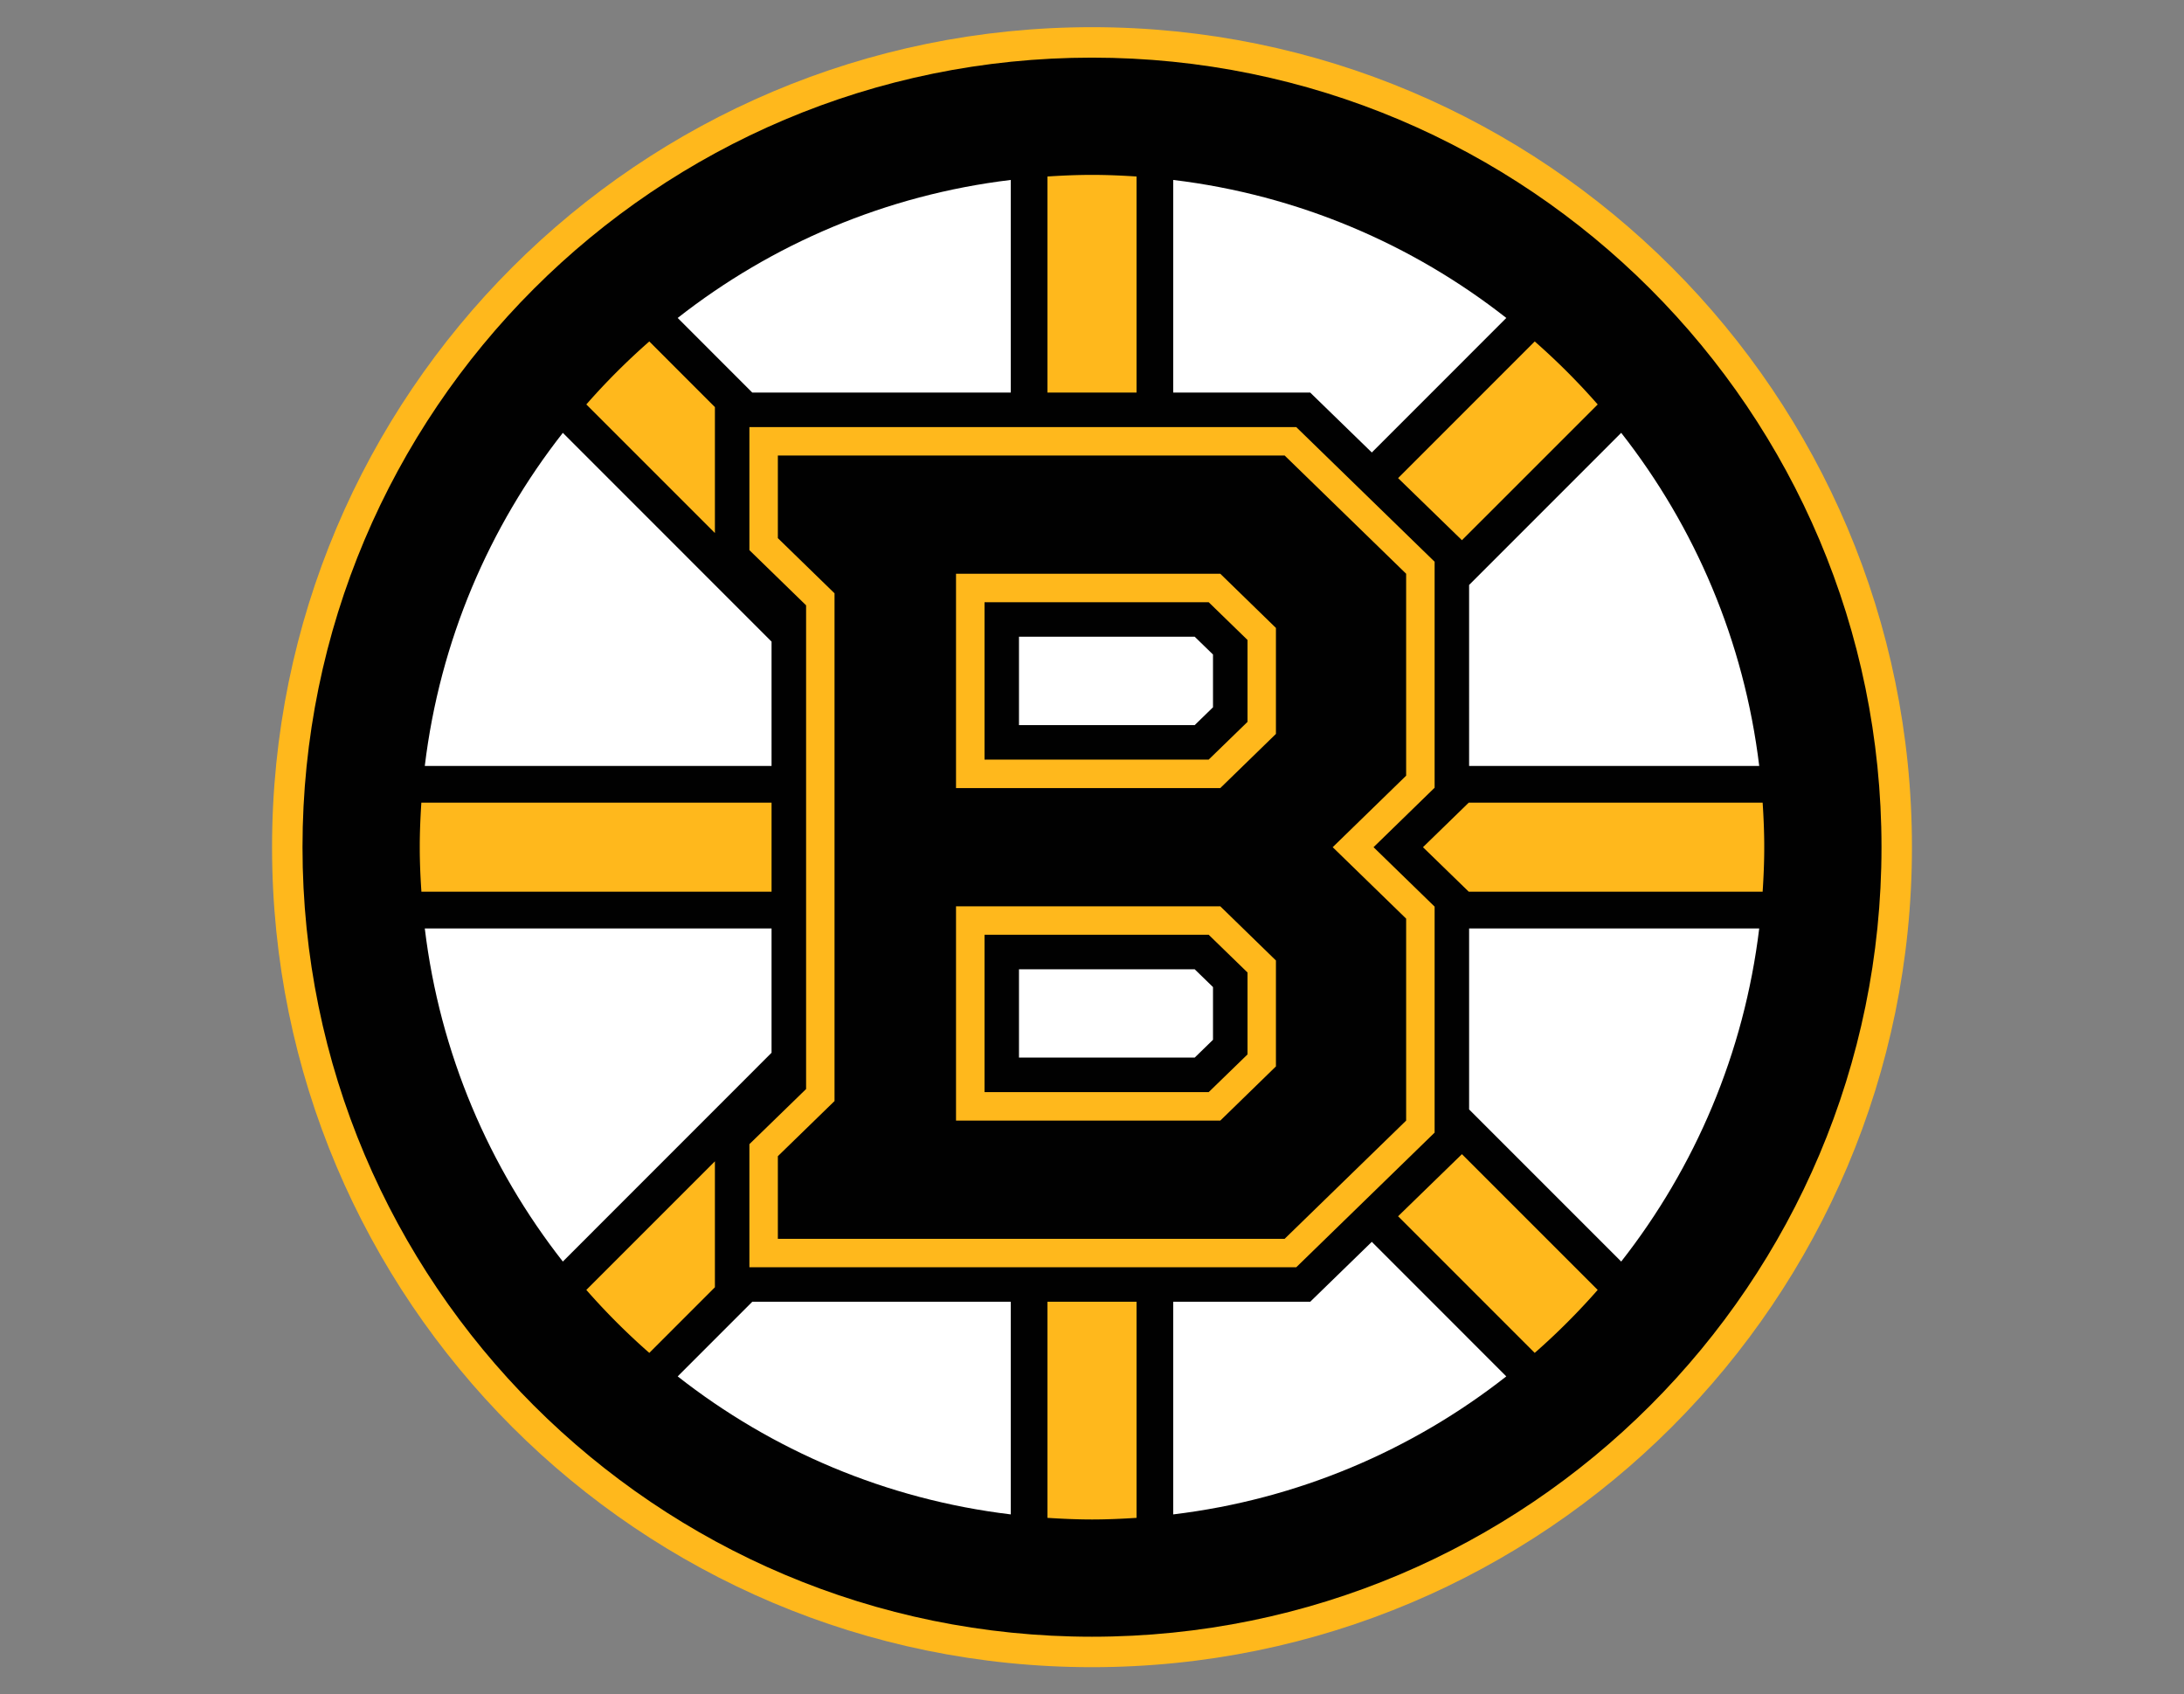 <?xml version="1.0" encoding="UTF-8" standalone="no"?>
<svg
   viewBox="75 0 825 640"
   xml:space="preserve"
   version="1.1"
   id="svg9"
   sodipodi:docname="3.svg"
   width="825"
   height="640"
   inkscape:version="1.3.2 (091e20e, 2023-11-25)"
   xmlns:inkscape="http://www.inkscape.org/namespaces/inkscape"
   xmlns:sodipodi="http://sodipodi.sourceforge.net/DTD/sodipodi-0.dtd"
   xmlns="http://www.w3.org/2000/svg"
   xmlns:svg="http://www.w3.org/2000/svg"><rect x="75" y="0" width="825" height="640" fill="#808080" stroke="none"/><defs
     id="defs9" /><sodipodi:namedview
     id="namedview9"
     pagecolor="#ffffff"
     bordercolor="#000000"
     borderopacity="0.25"
     inkscape:showpageshadow="2"
     inkscape:pageopacity="0.0"
     inkscape:pagecheckerboard="0"
     inkscape:deskcolor="#d1d1d1"
     inkscape:zoom="0.5039548"
     inkscape:cx="442.5"
     inkscape:cy="320.46525"
     inkscape:window-width="1392"
     inkscape:window-height="1212"
     inkscape:window-x="2240"
     inkscape:window-y="25"
     inkscape:window-maximized="0"
     inkscape:current-layer="svg9" /><path
     fill="#010101"
     d="m 487.505,580.018 c -8.282,0 -15.005,6.713 -15.005,15 0,8.279 6.723,15.002 15.005,15.002 8.282,0 14.995,-6.723 14.995,-15.001 0,-8.288 -6.713,-15.001 -14.995,-15.001 z m 0,26.783 a 11.772,11.772 0 0 1 -11.782,-11.782 c 0,-6.51 5.264,-11.774 11.782,-11.774 6.51,0 11.78,5.264 11.78,11.774 0,6.512 -5.27,11.782 -11.78,11.782 z m 6.164,-15.259 a 5.085,5.085 0 0 0 -5.09,-5.082 h -7.228 v 17.122 h 3.213 v -6.954 h 2.306 l 3.246,6.954 h 3.553 l -3.389,-7.25 a 5.096,5.096 0 0 0 3.389,-4.79 z m -5.09,1.872 h -4.015 v -3.747 h 4.015 c 1.032,0 1.877,0.839 1.877,1.875 a 1.878,1.878 0 0 1 -1.877,1.872 z"
     id="path1" /><path
     fill="none"
     d="M 807.505,320.007 C 807.505,143.55 663.955,0 487.498,0 311.052,0 167.495,143.55 167.495,320.007 167.495,496.443 311.052,640 487.498,640 663.955,640 807.505,496.443 807.505,320.007 Z"
     id="path2" /><path
     fill="#ffb81c"
     d="m 487.495,10.265 c -171.061,0 -309.728,138.677 -309.728,309.742 0,171.044 138.667,309.731 309.728,309.731 171.055,0 309.739,-138.687 309.739,-309.731 0,-171.065 -138.684,-309.742 -309.739,-309.742 z"
     id="path3" /><path
     fill="#010101"
     d="m 487.499,21.77 c -164.696,0 -298.23,133.524 -298.23,298.237 0,164.7 133.534,298.227 298.23,298.227 164.696,0 298.232,-133.527 298.232,-298.227 0,-164.713 -133.535,-298.238 -298.23,-298.238 z"
     id="path4" /><g
     fill="#ffb81c"
     id="g6"
     transform="translate(7.505)"><path
       d="m 619.74,204.049 51.28,-51.278 a 257.472,257.472 0 0 0 -23.786,-23.796 l -51.61,51.624 24.115,23.45 z M 496.82,66.668 c -5.57,-0.36 -11.16,-0.61 -16.822,-0.61 -5.661,0 -11.255,0.25 -16.828,0.61 v 81.62 h 33.65 z m -159.27,87.107 -24.784,-24.8 a 256.268,256.268 0 0 0 -23.79,23.796 l 48.573,48.573 v -47.569 z m 0,284.888 -48.574,48.573 a 257.475,257.475 0 0 0 23.79,23.79 l 24.783,-24.79 V 438.663 Z M 358.948,303.185 H 226.659 c -0.356,5.553 -0.602,11.164 -0.602,16.822 0,5.654 0.246,11.242 0.626,16.818 h 132.265 z m 374.382,0 H 622.306 l -17.287,16.822 17.3,16.818 h 111.008 c 0.367,-5.576 0.606,-11.164 0.606,-16.818 0,-5.658 -0.239,-11.269 -0.603,-16.822 z m -137.714,156.23 51.611,51.61 a 257.88,257.88 0 0 0 23.793,-23.79 L 619.733,435.958 Z M 463.17,573.336 c 5.573,0.353 11.167,0.612 16.828,0.612 5.661,0 11.252,-0.259 16.822,-0.612 V 491.7 h -33.65 v 81.635 z"
       id="path5" /><path
       d="m 350.579,432.18 v 46.505 h 206.564 l 52.275,-50.87 v -85.358 l -23.073,-22.45 23.073,-22.463 V 212.185 L 557.143,161.319 H 350.58 v 46.488 l 21.416,20.843 V 411.357 L 350.58,432.18 Z"
       id="path6" /></g><g
     fill="#010101"
     id="g8"
     transform="translate(7.503)"><path
       d="m 538.745,241.737 -14.67,-14.262 H 439.4 v 59.447 h 84.675 l 14.67,-14.252 z m 0,125.607 -14.67,-14.256 H 439.4 v 59.438 h 84.675 l 14.67,-14.246 z"
       id="path7" /><path
       d="m 361.329,436.723 v 31.209 h 191.436 l 45.9,-44.653 v -76.286 l -27.748,-26.986 27.747,-27.013 V 216.721 L 552.765,172.055 H 361.33 v 31.215 l 21.409,20.84 v 191.783 z m 67.3,-220.002 h 99.828 l 21.021,20.47 v 40.025 l -21.021,20.46 H 428.63 V 216.72 Z m 0,125.614 h 99.828 l 21.021,20.466 v 40.008 l -21.021,20.47 H 428.63 v -80.944 z"
       id="path8" /></g><g
     fill="#ffffff"
     id="g9"
     transform="translate(7.502)"><path
       d="m 323.496,519.9 c 35.533,27.888 78.68,46.454 125.812,52.132 v -80.33 H 351.674 Z M 562.43,491.701 h -51.748 v 80.331 c 47.131,-5.678 90.289,-24.244 125.812,-52.132 l -50.8,-50.823 -23.263,22.624 z M 358.948,350.694 H 227.96 c 5.691,47.138 24.264,90.269 52.146,125.829 l 78.842,-78.87 v -46.96 z m 0,-108.341 -78.842,-78.859 c -27.882,35.54 -46.455,78.681 -52.147,125.826 h 130.989 z m 226.747,-71.44 50.809,-50.816 C 600.971,92.219 557.814,73.649 510.682,67.968 v 80.32 h 51.749 z m 36.755,248.147 57.454,57.463 c 27.872,-35.56 46.435,-78.69 52.133,-125.83 H 622.451 v 68.366 z M 449.308,148.289 V 67.968 c -47.132,5.681 -90.28,24.251 -125.816,52.13 l 28.185,28.19 h 97.63 z M 622.45,289.32 h 109.587 c -5.695,-47.145 -24.261,-90.286 -52.133,-125.829 l -57.453,57.464 V 289.32 Z M 452.416,240.505 v 33.387 h 66.372 l 6.917,-6.732 v -19.93 l -6.917,-6.725 z m 0,125.617 v 33.364 h 66.372 l 6.917,-6.729 v -19.91 l -6.917,-6.725 z"
       id="path9" /></g></svg>
